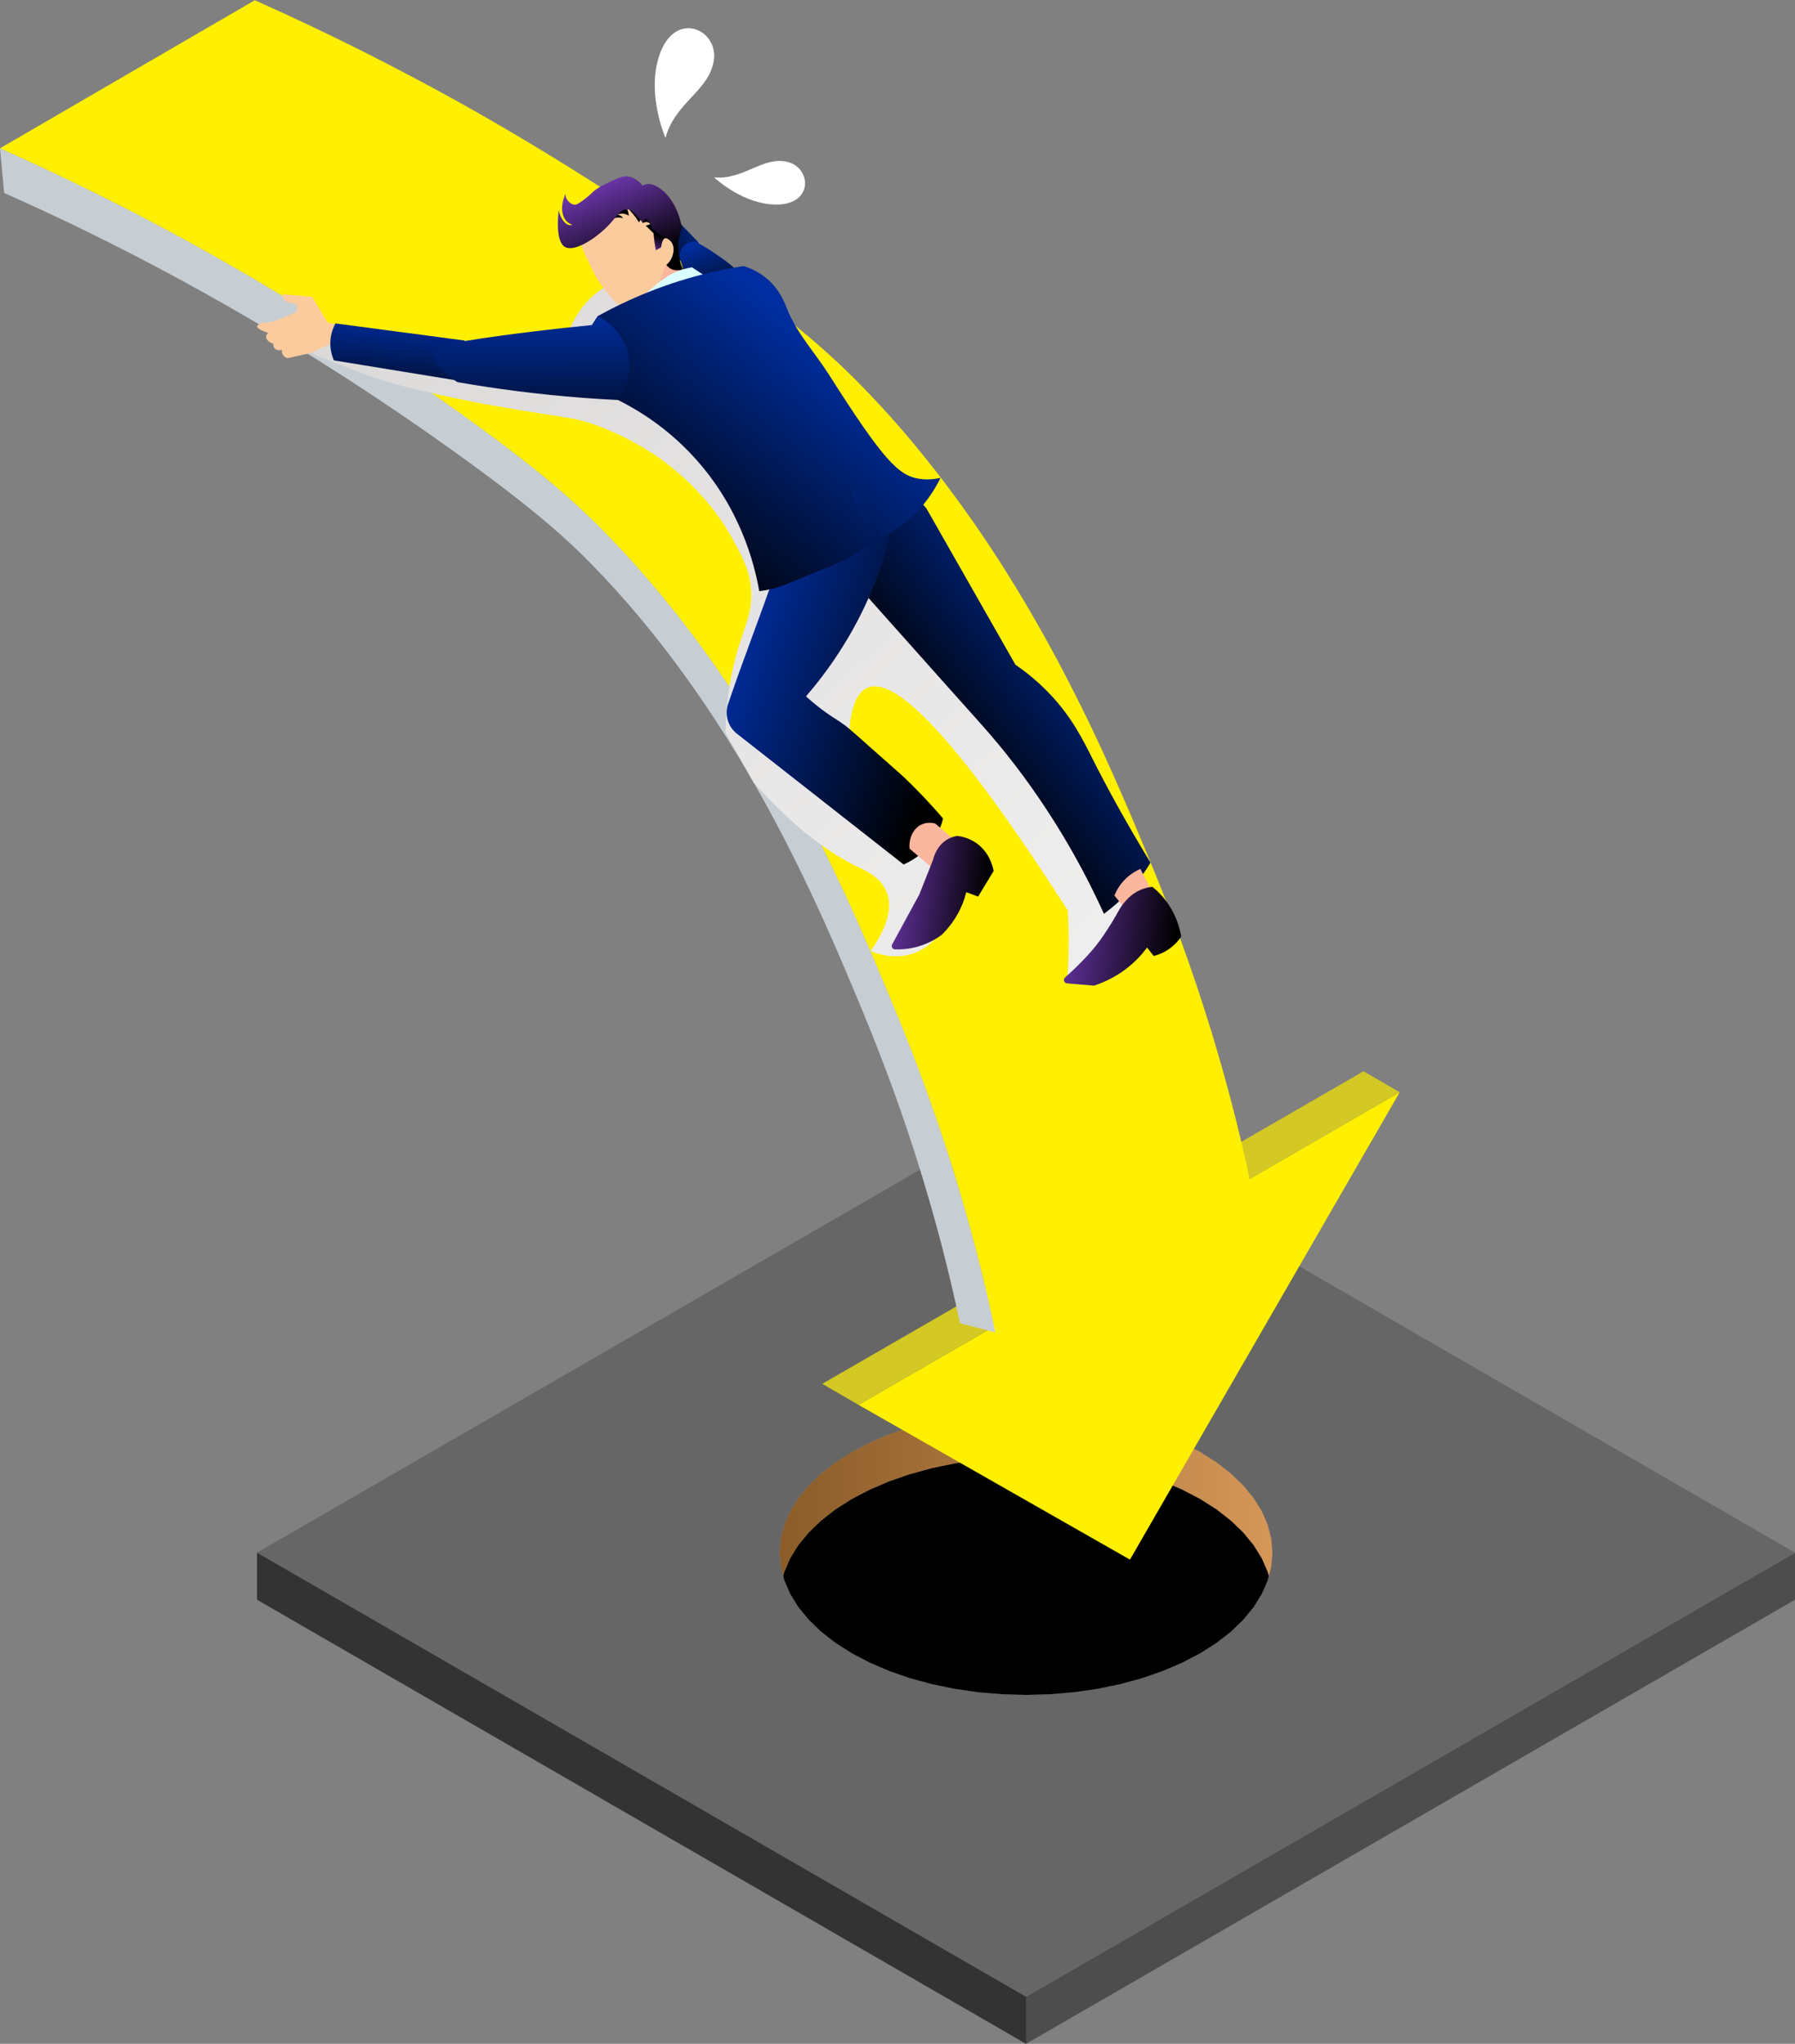 <?xml version="1.0" encoding="UTF-8"?><svg xmlns="http://www.w3.org/2000/svg" xmlns:xlink="http://www.w3.org/1999/xlink" viewBox="0 0 401 456.46"><rect x="0" y="0" width="401" height="456.46" fill="#808080" stroke="none"/><defs><style>.cls-1{fill:url(#linear-gradient);}.cls-2{fill:#fff;}.cls-3{fill:#ffef00;}.cls-4{fill:#fbb69e;}.cls-5{fill:#fbcb9e;}.cls-6{fill:#333;}.cls-7{fill:#d9ffff;}.cls-8{fill:#c7ced3;}.cls-9{fill:#d3c824;}.cls-10{fill:#4d4d4d;}.cls-11{fill:url(#_称未設定グラデーション_14-3);}.cls-12{fill:url(#_称未設定グラデーション_14-4);}.cls-13{fill:url(#_称未設定グラデーション_14-2);}.cls-14{fill:url(#_称未設定グラデーション_14-6);}.cls-15{fill:url(#_称未設定グラデーション_14-5);}.cls-16{fill:url(#_称未設定グラデーション_14-7);}.cls-17{fill:url(#_称未設定グラデーション_15-3);}.cls-18{fill:url(#_称未設定グラデーション_15-4);}.cls-19{fill:url(#_称未設定グラデーション_15-2);}.cls-20{fill:url(#_称未設定グラデーション_37);mix-blend-mode:multiply;}.cls-21{fill:#666;mix-blend-mode:screen;}.cls-22{isolation:isolate;}.cls-23{fill:url(#_称未設定グラデーション_15);}.cls-24{fill:url(#_称未設定グラデーション_14);}</style><linearGradient id="linear-gradient" x1="174.17" y1="333.5" x2="284.25" y2="333.5" gradientTransform="matrix(1, 0, 0, 1, 0, 0)" gradientUnits="userSpaceOnUse"><stop offset="0" stop-color="#8b5c29"/><stop offset="1" stop-color="#d59758"/></linearGradient><linearGradient id="_称未設定グラデーション_37" x1="362.82" y1="346.77" x2="-201.79" y2="-271.82" gradientTransform="matrix(1, 0, 0, 1, 0, 0)" gradientUnits="userSpaceOnUse"><stop offset="0" stop-color="#fff"/><stop offset=".85" stop-color="#bfbcbb"/></linearGradient><linearGradient id="_称未設定グラデーション_14" x1="243.51" y1="133.24" x2="205.48" y2="162.4" gradientTransform="matrix(1, 0, 0, 1, 0, 0)" gradientUnits="userSpaceOnUse"><stop offset="0" stop-color="#002ea1"/><stop offset="1" stop-color="#000"/></linearGradient><linearGradient id="_称未設定グラデーション_15" x1="230.14" y1="206.76" x2="262.44" y2="210.56" gradientTransform="matrix(1, 0, 0, 1, 0, 0)" gradientUnits="userSpaceOnUse"><stop offset="0" stop-color="#8040cc"/><stop offset="1" stop-color="#000"/></linearGradient><linearGradient id="_称未設定グラデーション_14-2" x1="163.79" y1="140.04" x2="213.62" y2="157.16" xlink:href="#_称未設定グラデーション_14"/><linearGradient id="_称未設定グラデーション_15-2" x1="193.35" y1="197.76" x2="220.17" y2="200.91" xlink:href="#_称未設定グラデーション_15"/><linearGradient id="_称未設定グラデーション_14-3" x1="-659.44" y1="194.26" x2="-672.35" y2="206.53" gradientTransform="translate(846.02 32) rotate(14.95)" xlink:href="#_称未設定グラデーション_14"/><linearGradient id="_称未設定グラデーション_14-4" x1="156.65" y1="53.46" x2="163.2" y2="69.54" xlink:href="#_称未設定グラデーション_14"/><linearGradient id="_称未設定グラデーション_15-3" x1="1308.59" y1="188.9" x2="1311.45" y2="184.93" gradientTransform="translate(-1147.79 348.13) rotate(-20.96)" xlink:href="#_称未設定グラデーション_15"/><linearGradient id="_称未設定グラデーション_15-4" x1="1307.01" y1="167.9" x2="1307.73" y2="191.41" gradientTransform="translate(-1147.79 348.13) rotate(-20.96)" xlink:href="#_称未設定グラデーション_15"/><linearGradient id="_称未設定グラデーション_14-5" x1="182.59" y1="75.49" x2="143.9" y2="124.84" xlink:href="#_称未設定グラデーション_14"/><linearGradient id="_称未設定グラデーション_14-6" x1="89.25" y1="70.4" x2="87.53" y2="93.7" xlink:href="#_称未設定グラデーション_14"/><linearGradient id="_称未設定グラデーション_14-7" x1="118.74" y1="69.16" x2="119" y2="104.11" xlink:href="#_称未設定グラデーション_14"/></defs><g class="cls-22"><g id="_イヤー_2"><g id="lay"><g><g id="View_Layer_LineSet"><g id="strokes"><g><polygon class="cls-10" points="401 346.76 401 357.28 229.21 456.46 229.21 445.94 401 346.76"/><path class="cls-21" d="M401,346.76l-171.79,99.18L57.42,346.76l171.79-99.19,171.79,99.19Zm-116.75,0l-.27-3.12-.79-3.08-1.32-3.03-1.82-2.94-2.31-2.82-2.78-2.67-3.22-2.51-3.63-2.31-4-2.1-4.34-1.86-4.64-1.6-4.88-1.34-5.09-1.05-5.24-.76-5.34-.46-5.39-.15-5.39,.15-5.35,.46-5.24,.76-5.08,1.05-4.89,1.34-4.63,1.6-4.34,1.86-4,2.1-3.63,2.31-3.22,2.51-2.78,2.67-2.31,2.82-1.82,2.94-1.31,3.03-.79,3.08-.26,3.12,.26,3.11,.55,2.14,.24,.94,1.31,3.02,1.82,2.94,2.31,2.82,2.78,2.68,3.22,2.5,3.63,2.31,4,2.09,4.34,1.86,4.63,1.61,4.89,1.33,5.08,1.05,5.24,.76,5.35,.46,5.39,.16,5.39-.16,5.34-.46,5.24-.76,5.09-1.05,4.88-1.33,4.64-1.61,4.34-1.86,4-2.09,3.63-2.31,3.22-2.5,2.78-2.68,2.31-2.82,1.82-2.94,1.32-3.02,.24-.94,.55-2.14,.27-3.11Z"/><polygon class="cls-1" points="283.99 343.64 284.25 346.76 283.99 349.87 283.44 352.02 283.2 351.08 281.88 348.05 280.06 345.11 277.75 342.29 274.97 339.62 271.76 337.11 268.13 334.8 264.13 332.71 259.79 330.85 255.16 329.25 250.28 327.91 245.19 326.86 239.95 326.1 234.61 325.65 229.21 325.5 223.82 325.65 218.47 326.1 213.23 326.86 208.15 327.91 203.26 329.25 198.63 330.85 194.29 332.71 190.29 334.8 186.66 337.11 183.44 339.62 180.67 342.29 178.35 345.11 176.53 348.05 175.23 351.08 174.98 352.02 174.43 349.87 174.17 346.76 174.43 343.64 175.23 340.56 176.53 337.53 178.35 334.6 180.67 331.78 183.44 329.1 186.66 326.6 190.29 324.29 194.29 322.19 198.63 320.33 203.26 318.73 208.15 317.4 213.23 316.35 218.47 315.59 223.82 315.13 229.21 314.98 234.61 315.13 239.95 315.59 245.19 316.35 250.28 317.4 255.16 318.73 259.79 320.33 264.13 322.19 268.13 324.29 271.76 326.6 274.97 329.1 277.75 331.78 280.06 334.6 281.88 337.53 283.2 340.56 283.99 343.64"/><polygon points="283.2 351.08 283.44 352.02 283.2 352.96 281.88 355.98 280.06 358.92 277.75 361.74 274.97 364.42 271.76 366.92 268.13 369.23 264.13 371.32 259.79 373.18 255.16 374.79 250.28 376.12 245.19 377.17 239.95 377.93 234.61 378.38 229.21 378.54 223.82 378.38 218.47 377.93 213.23 377.17 208.15 376.12 203.26 374.79 198.63 373.18 194.29 371.32 190.29 369.23 186.66 366.92 183.44 364.42 180.67 361.74 178.35 358.92 176.53 355.98 175.23 352.96 174.98 352.02 175.23 351.08 176.53 348.05 178.35 345.11 180.67 342.29 183.44 339.62 186.66 337.11 190.29 334.8 194.29 332.71 198.63 330.85 203.26 329.25 208.15 327.91 213.23 326.86 218.47 326.1 223.82 325.65 229.21 325.5 234.61 325.65 239.95 326.1 245.19 326.86 250.28 327.91 255.16 329.25 259.79 330.85 264.13 332.71 268.13 334.8 271.76 337.11 274.97 339.62 277.75 342.29 280.06 345.11 281.88 348.05 283.2 351.08"/><polygon class="cls-6" points="229.21 445.94 229.21 456.46 57.42 357.28 57.42 346.76 229.21 445.94"/></g></g></g><g><g><g id="arrow"><g class="cls-22"><polygon class="cls-3" points="191.78 313.75 252.43 348.32 312.69 243.94 191.78 313.75"/><polygon class="cls-9" points="304.61 239.25 183.69 309.06 191.78 313.75 312.69 243.94 304.61 239.25"/></g><g class="cls-22"><path class="cls-8" d="M199.93,225.35c-10.09-24.33-28.86-69.62-64.43-106.11-7.06-7.24-14.98-14.27-32.63-26.95-16.15-11.6-32.73-22.31-49.64-32.07C35.79,50.15,18,41.09,0,33.12l.93,9.98c17.68,7.83,35.15,16.72,52.27,26.61,16.57,9.56,32.82,20.06,48.64,31.42,18.61,13.36,25.57,20.02,30.64,25.22,14.25,14.62,27.31,32.67,38.83,53.66,9.82,17.9,16.64,34.35,21.62,46.36,9.45,22.79,16.69,46.06,21.52,69.15l7.97,2.06c-5.05-24.11-12.61-48.41-22.49-72.24Z"/><path class="cls-3" d="M278.76,261.42c-.08-.35-.16-.71-.24-1.06-.06-.26-.11-.51-.17-.77-.29-1.31-.59-2.62-.9-3.93-.05-.22-.1-.44-.15-.65-.32-1.34-.64-2.68-.97-4.02l-.03-.11v-.04c-.34-1.35-.69-2.69-1.04-4.04-.06-.23-.12-.46-.18-.69-.34-1.31-.69-2.62-1.05-3.93-.07-.25-.14-.5-.21-.75-.1-.38-.21-.76-.31-1.14-.26-.95-.53-1.89-.8-2.84-.04-.15-.09-.3-.13-.45-.38-1.32-.76-2.64-1.16-3.96-.03-.12-.07-.23-.1-.35-.28-.92-.55-1.84-.84-2.76-.13-.43-.26-.85-.4-1.28-.07-.22-.13-.44-.2-.65-.41-1.31-.82-2.62-1.25-3.93-.07-.23-.15-.46-.23-.7-.38-1.17-.77-2.35-1.16-3.52-.05-.14-.1-.29-.15-.43-.06-.18-.12-.36-.18-.54-.46-1.36-.92-2.72-1.4-4.07-.04-.11-.08-.23-.12-.34-.5-1.42-1-2.83-1.51-4.24v-.03h-.02c-.06-.17-.12-.33-.17-.48-.5-1.37-1-2.73-1.51-4.1-.2-.53-.4-1.06-.61-1.58-.38-1-.76-1.99-1.14-2.99-.02-.05-.04-.11-.06-.16-.36-.93-.73-1.85-1.1-2.78-.19-.49-.38-.98-.58-1.46-.59-1.47-1.19-2.93-1.79-4.39-.14-.33-.28-.67-.42-1.01l-.14-.34-.21-.49-.11-.26-.16-.37c-.12-.3-.25-.6-.37-.9l-.08-.2c-.15-.36-.3-.72-.45-1.08l-.14-.32c-.12-.29-.24-.58-.37-.88l-.12-.29c-.16-.38-.32-.77-.49-1.16l-.09-.22c-.13-.32-.27-.64-.41-.97l-.15-.36c-.14-.34-.29-.68-.43-1.02l-.09-.2c-.17-.4-.34-.8-.52-1.21-.05-.12-.1-.23-.15-.35-.13-.31-.27-.63-.41-.95-.05-.12-.1-.24-.15-.36-.18-.42-.36-.84-.55-1.26l-.08-.19c-.16-.37-.32-.74-.49-1.12-.05-.12-.11-.25-.16-.37-.16-.36-.32-.72-.48-1.09l-.11-.25-.04-.09c-.03-.06-.05-.12-.08-.17-.27-.61-.55-1.23-.82-1.85-.07-.16-.14-.32-.21-.47-.31-.68-.62-1.37-.93-2.07-.05-.12-.11-.23-.16-.35-.28-.62-.57-1.24-.85-1.87-.07-.15-.14-.3-.21-.45-.33-.71-.66-1.42-.99-2.14-.02-.05-.05-.1-.07-.16-.06-.12-.12-.25-.18-.37-.22-.46-.43-.92-.65-1.39-.1-.21-.2-.42-.3-.63-.24-.5-.48-1.01-.73-1.52-.07-.15-.14-.29-.21-.44-.31-.65-.63-1.3-.95-1.95-.08-.16-.16-.32-.24-.48-.25-.5-.5-1.01-.75-1.51-.05-.11-.1-.21-.16-.31-.06-.11-.11-.23-.17-.34-.23-.47-.47-.94-.71-1.41-.1-.2-.2-.4-.3-.6-.33-.66-.67-1.32-1.01-1.99-.03-.06-.06-.11-.09-.17-.31-.61-.63-1.23-.95-1.84-.11-.21-.22-.42-.33-.63-.25-.48-.5-.96-.76-1.44-.07-.13-.13-.26-.2-.38-.04-.08-.08-.15-.12-.23-.44-.83-.89-1.67-1.35-2.51-.08-.14-.15-.28-.23-.42-.43-.8-.87-1.6-1.32-2.4-.06-.11-.12-.21-.18-.32-.47-.85-.96-1.71-1.45-2.57-.1-.18-.21-.36-.31-.55-.49-.86-.99-1.72-1.49-2.59-.02-.03-.04-.06-.06-.1-.1-.16-.19-.33-.29-.49-.26-.45-.53-.9-.8-1.36-.15-.25-.29-.5-.44-.74-.25-.41-.49-.83-.74-1.24-.16-.26-.32-.52-.47-.78-.25-.41-.5-.81-.75-1.22-.16-.26-.32-.52-.48-.78-.26-.43-.53-.85-.8-1.28-.15-.24-.3-.47-.44-.71-.33-.52-.66-1.04-.99-1.56-.09-.14-.18-.29-.27-.43-.42-.66-.85-1.32-1.28-1.98-.12-.18-.24-.36-.36-.54-.32-.48-.63-.97-.95-1.45-.16-.24-.32-.49-.49-.73-.28-.42-.57-.85-.85-1.27-.08-.11-.15-.23-.23-.34-.09-.14-.19-.28-.29-.42-.31-.46-.63-.92-.95-1.38-.17-.24-.33-.48-.5-.73-.36-.51-.72-1.03-1.08-1.54-.13-.18-.25-.36-.38-.53-.49-.69-.98-1.37-1.47-2.06-.11-.15-.22-.31-.34-.46-.39-.53-.78-1.07-1.17-1.6-.06-.09-.13-.17-.19-.26-.21-.28-.41-.55-.62-.83-.13-.17-.26-.34-.38-.52-.42-.56-.84-1.12-1.27-1.68-.04-.05-.07-.09-.11-.14-.39-.51-.79-1.02-1.18-1.54-.14-.18-.28-.36-.42-.54-.2-.25-.39-.51-.59-.76-.06-.08-.13-.16-.2-.25-.6-.76-1.2-1.51-1.81-2.27-.06-.07-.11-.14-.17-.21-.56-.69-1.12-1.38-1.69-2.06-.08-.1-.17-.2-.25-.31-.1-.12-.2-.23-.29-.35-.45-.54-.91-1.08-1.37-1.62-.16-.18-.31-.37-.46-.55-.6-.71-1.21-1.41-1.83-2.11-.03-.03-.05-.06-.08-.09-.1-.12-.21-.23-.31-.35-.48-.55-.96-1.09-1.45-1.63-.2-.22-.4-.45-.61-.67-.45-.49-.9-.98-1.35-1.48-.13-.14-.25-.28-.38-.41-.07-.07-.14-.15-.21-.22-.39-.42-.78-.84-1.18-1.25-.19-.2-.38-.41-.58-.61-.59-.62-1.18-1.24-1.78-1.85-.15-.15-.3-.31-.45-.46l-.09-.09c-.24-.25-.48-.49-.73-.74l-.06-.06c-.26-.26-.53-.53-.8-.79-.08-.08-.16-.16-.24-.23-.19-.19-.39-.39-.59-.58-.09-.09-.18-.18-.27-.27-.21-.2-.42-.41-.63-.61-.05-.05-.11-.1-.16-.15l-.05-.05c-.26-.25-.53-.5-.8-.76-.04-.03-.07-.07-.11-.1-.23-.22-.47-.44-.71-.67-.09-.09-.19-.18-.29-.26-.18-.17-.37-.34-.56-.51-.11-.1-.22-.2-.33-.3-.18-.16-.36-.33-.55-.5-.06-.06-.12-.11-.18-.17-.05-.04-.1-.09-.15-.13-.21-.19-.43-.38-.64-.57-.1-.09-.2-.17-.29-.26-.31-.28-.63-.56-.96-.84l-.03-.03c-.32-.27-.64-.55-.96-.83-.11-.09-.22-.19-.33-.28-.24-.2-.47-.4-.71-.61-.06-.05-.12-.1-.18-.15-.12-.1-.25-.21-.37-.31-.07-.06-.13-.11-.2-.17-.28-.24-.57-.47-.86-.71-.06-.05-.12-.1-.17-.14-.24-.2-.48-.4-.73-.6-.08-.07-.17-.14-.25-.21-.29-.24-.59-.48-.89-.72l-.04-.03c-.31-.25-.63-.51-.95-.77-.09-.07-.18-.14-.27-.21-.26-.21-.52-.42-.79-.63-.08-.06-.15-.12-.23-.18l-.1-.08c-.21-.16-.42-.33-.64-.5-.13-.1-.25-.2-.38-.3-.31-.24-.63-.49-.94-.73-.07-.05-.14-.11-.21-.16-.39-.3-.78-.61-1.19-.91-.12-.09-.24-.19-.37-.28-.29-.22-.57-.44-.87-.66-.16-.12-.32-.24-.48-.36-.26-.2-.52-.4-.79-.6-.18-.14-.36-.27-.55-.41-.25-.19-.51-.38-.77-.58-.19-.15-.39-.29-.59-.44-.26-.19-.51-.38-.77-.57-.2-.15-.41-.3-.62-.46-.16-.12-.32-.24-.48-.36-.11-.08-.22-.16-.34-.25-.18-.13-.36-.26-.54-.39-.29-.22-.59-.43-.89-.65-.18-.13-.36-.26-.54-.4-.33-.24-.66-.48-1-.72-.16-.11-.31-.23-.47-.34-.5-.36-1-.72-1.52-1.09-.96-.69-1.93-1.38-2.89-2.06-.32-.23-.64-.45-.96-.68-.65-.46-1.3-.92-1.95-1.37-.38-.27-.76-.53-1.14-.79-.59-.41-1.18-.83-1.78-1.24-.4-.28-.81-.56-1.21-.84-.35-.24-.71-.49-1.06-.73-.15-.1-.31-.21-.46-.31-1.23-.84-2.46-1.68-3.69-2.51-.03-.02-.07-.05-.1-.07-1.27-.85-2.54-1.7-3.81-2.54-.36-.24-.72-.47-1.08-.71-.99-.65-1.98-1.3-2.98-1.95-.32-.21-.64-.42-.96-.63-1.27-.82-2.54-1.64-3.82-2.45-.06-.04-.11-.07-.17-.11-.18-.12-.36-.23-.55-.34-1.07-.68-2.15-1.36-3.22-2.03-.37-.23-.75-.47-1.12-.7-1.13-.7-2.26-1.4-3.4-2.1-.18-.11-.35-.22-.53-.32-1.29-.79-2.59-1.58-3.89-2.36-.35-.21-.7-.42-1.05-.63-1.02-.61-2.04-1.21-3.06-1.82-.22-.13-.45-.27-.67-.4-.13-.08-.26-.15-.39-.23-1.24-.73-2.47-1.45-3.71-2.16-1.12-.65-2.24-1.29-3.36-1.93-.37-.21-.75-.42-1.12-.63-.75-.42-1.5-.85-2.25-1.27-.45-.25-.9-.5-1.35-.75-.68-.38-1.35-.75-2.03-1.12-.48-.27-.96-.53-1.45-.79-.65-.35-1.3-.71-1.94-1.06-.11-.06-.22-.12-.33-.18-.23-.12-.45-.24-.68-.36-1.08-.58-2.16-1.16-3.24-1.73-.39-.21-.78-.42-1.18-.62-1.3-.69-2.6-1.37-3.9-2.04-.07-.04-.14-.08-.22-.11-1.37-.71-2.74-1.41-4.11-2.11-.38-.2-.77-.39-1.15-.58-1.07-.54-2.14-1.08-3.22-1.61-.24-.12-.47-.24-.71-.35-.11-.05-.22-.11-.33-.16-1.39-.69-2.78-1.37-4.18-2.04-.27-.13-.55-.26-.83-.4-1.16-.56-2.31-1.11-3.47-1.66-.39-.19-.79-.37-1.18-.56-1.36-.64-2.72-1.27-4.08-1.9-.05-.02-.11-.05-.16-.08-1.41-.65-2.82-1.29-4.23-1.92-.17-.07-.33-.15-.49-.22-.68-.31-1.36-.61-2.04-.91L0,33.12c.85,.38,1.69,.76,2.54,1.14,1.41,.63,2.82,1.27,4.23,1.92,.05,.02,.11,.05,.16,.08,1.36,.63,2.72,1.26,4.08,1.9,.39,.18,.79,.37,1.18,.56,1.16,.55,2.32,1.1,3.47,1.66,.28,.13,.55,.26,.83,.4,1.39,.67,2.79,1.35,4.18,2.04,.35,.17,.69,.34,1.04,.52,1.07,.53,2.15,1.07,3.22,1.61,.39,.19,.77,.39,1.16,.58,1.37,.7,2.74,1.4,4.11,2.11,.07,.04,.14,.07,.21,.11,1.3,.68,2.61,1.36,3.91,2.05,.39,.21,.78,.42,1.18,.62,1.08,.57,2.16,1.15,3.24,1.73,.34,.18,.67,.36,1.01,.55,.65,.35,1.3,.71,1.94,1.06,.48,.26,.96,.52,1.44,.79,.68,.37,1.36,.75,2.03,1.13,.45,.25,.9,.5,1.35,.75,.75,.42,1.5,.84,2.25,1.27,.37,.21,.75,.42,1.12,.63,1.12,.64,2.24,1.28,3.36,1.93,1.24,.72,2.48,1.44,3.71,2.16,.35,.21,.7,.41,1.05,.62,1.02,.6,2.04,1.21,3.06,1.82,.35,.21,.7,.42,1.05,.63,1.3,.78,2.6,1.57,3.89,2.36,.18,.11,.36,.22,.53,.33,1.13,.69,2.26,1.39,3.39,2.1,.37,.23,.75,.47,1.12,.7,1.08,.67,2.15,1.35,3.22,2.03,.24,.15,.47,.3,.71,.45,1.28,.81,2.55,1.63,3.82,2.45,.32,.21,.64,.42,.96,.63,.99,.65,1.99,1.3,2.98,1.95,.36,.24,.72,.47,1.08,.71,1.27,.84,2.54,1.69,3.81,2.54l.11,.07c1.23,.83,2.46,1.67,3.69,2.51,.51,.35,1.02,.7,1.52,1.04,.4,.28,.81,.56,1.21,.83,.59,.41,1.18,.82,1.77,1.23,.38,.27,.76,.53,1.14,.8,.65,.46,1.3,.91,1.95,1.37,.32,.22,.64,.45,.95,.67,.97,.69,1.93,1.37,2.89,2.06,.52,.37,1.02,.73,1.52,1.09,.16,.11,.31,.22,.46,.34,.34,.25,.68,.49,1.01,.73,.18,.13,.36,.26,.54,.39,.3,.22,.6,.44,.9,.66,.18,.13,.36,.26,.54,.39,.27,.2,.54,.4,.81,.6,.21,.16,.42,.31,.63,.46,.26,.19,.51,.38,.77,.57,.2,.15,.4,.3,.6,.44,.26,.19,.51,.38,.77,.58,.18,.14,.37,.27,.55,.41,.26,.2,.52,.4,.78,.59,.16,.12,.33,.25,.49,.37,.29,.22,.58,.44,.86,.66,.12,.09,.25,.19,.37,.28,.4,.31,.8,.61,1.19,.91,.06,.05,.12,.1,.18,.14,.32,.25,.65,.5,.96,.75,.14,.11,.27,.21,.4,.32,.24,.19,.49,.38,.72,.57,.08,.06,.15,.12,.23,.18,.27,.21,.53,.42,.79,.63,.09,.07,.18,.14,.27,.21,.32,.26,.64,.51,.95,.76l.05,.04c.3,.24,.59,.48,.87,.71,.09,.07,.17,.14,.26,.21,.25,.2,.49,.4,.73,.6,.06,.05,.12,.1,.18,.15,.29,.24,.57,.48,.85,.71,.07,.06,.14,.12,.21,.17,.18,.15,.36,.31,.54,.46,.24,.2,.48,.41,.72,.61,.11,.09,.22,.19,.32,.28,.33,.28,.65,.56,.97,.84l.02,.02c.33,.28,.64,.56,.96,.84,.1,.09,.2,.17,.29,.26,.22,.19,.43,.38,.64,.57,.11,.1,.22,.2,.33,.3,.18,.17,.37,.33,.55,.5,.11,.1,.22,.2,.33,.3,.19,.17,.37,.34,.56,.52,.09,.09,.19,.18,.28,.26,.24,.23,.48,.45,.72,.68l.1,.09c.27,.25,.53,.51,.8,.76,.07,.07,.14,.13,.2,.2,.22,.21,.43,.41,.64,.62,.09,.09,.18,.18,.27,.26,.2,.19,.39,.39,.59,.58,.08,.08,.16,.16,.24,.24,.27,.26,.53,.53,.79,.79l.07,.07c.24,.24,.48,.48,.72,.73,.18,.18,.36,.37,.54,.55,.6,.61,1.19,1.23,1.78,1.85,.19,.2,.38,.41,.58,.61,.4,.42,.79,.84,1.18,1.26,.2,.21,.39,.42,.59,.63,.45,.49,.9,.98,1.35,1.48,.2,.22,.4,.45,.6,.67,.49,.54,.97,1.09,1.45,1.63,.13,.15,.26,.3,.39,.44,.61,.7,1.22,1.4,1.83,2.11,.16,.18,.31,.36,.46,.55,.46,.54,.92,1.08,1.37,1.62,.18,.22,.36,.43,.54,.65,.57,.69,1.13,1.38,1.69,2.07,.06,.07,.11,.14,.17,.21,.61,.75,1.21,1.51,1.81,2.27,.26,.33,.52,.67,.78,1,.14,.18,.29,.37,.43,.55,.4,.51,.79,1.02,1.18,1.53,.04,.05,.07,.09,.11,.14,.43,.56,.85,1.12,1.27,1.68,.13,.17,.26,.34,.39,.52,.27,.36,.54,.73,.81,1.09,.39,.53,.78,1.07,1.17,1.6,.11,.15,.23,.31,.34,.46,.5,.69,.99,1.37,1.47,2.06,.13,.18,.25,.35,.37,.53,.36,.51,.72,1.03,1.08,1.55,.17,.24,.33,.48,.5,.73,.32,.46,.63,.92,.95,1.38,.17,.25,.34,.5,.51,.75,.29,.42,.57,.85,.85,1.27,.16,.24,.32,.49,.49,.73,.32,.48,.64,.97,.96,1.45,.12,.18,.24,.36,.35,.54,.43,.66,.86,1.32,1.28,1.98,.09,.15,.19,.29,.28,.44,.33,.52,.66,1.03,.98,1.55,.15,.23,.29,.47,.44,.7,.27,.43,.54,.86,.8,1.29,.16,.26,.32,.52,.48,.77,.25,.41,.5,.82,.75,1.22,.16,.26,.32,.52,.48,.79,.25,.41,.49,.82,.74,1.23,.15,.25,.3,.5,.44,.75,.27,.45,.53,.9,.8,1.35,.12,.2,.23,.4,.35,.59,.5,.86,1,1.73,1.49,2.59,.1,.18,.21,.37,.31,.55,.49,.86,.97,1.71,1.44,2.56,.06,.11,.12,.22,.18,.32,.45,.8,.88,1.6,1.32,2.4,.08,.14,.15,.28,.23,.42,.46,.84,.91,1.68,1.35,2.51,.11,.21,.22,.42,.33,.62,.25,.48,.5,.95,.75,1.42,.11,.21,.22,.43,.34,.64,.32,.61,.64,1.23,.95,1.84,.03,.06,.06,.11,.09,.17,.34,.67,.68,1.33,1.01,1.99,.1,.2,.2,.4,.3,.59,.24,.47,.47,.94,.71,1.41,.11,.22,.22,.44,.33,.66,.25,.5,.5,1.01,.74,1.51,.08,.16,.16,.33,.24,.49,.32,.65,.63,1.3,.95,1.95,.07,.15,.14,.29,.21,.44,.24,.51,.49,1.01,.72,1.51,.1,.21,.2,.42,.3,.63,.22,.47,.44,.93,.66,1.39,.08,.18,.17,.35,.25,.53,.34,.72,.67,1.43,.99,2.14,.07,.15,.14,.3,.21,.45,.29,.63,.57,1.25,.85,1.87,.05,.12,.11,.24,.16,.36,.32,.7,.63,1.38,.93,2.07,.07,.16,.14,.31,.21,.47,.28,.62,.55,1.24,.82,1.86,.04,.09,.08,.17,.11,.26,.04,.08,.07,.17,.11,.25,.16,.36,.32,.73,.48,1.09,.06,.13,.11,.25,.17,.38,.17,.38,.33,.76,.49,1.13l.07,.16c.19,.43,.37,.85,.55,1.27l.14,.33c.14,.33,.28,.66,.42,.98,.05,.11,.09,.22,.14,.32,.18,.41,.35,.82,.53,1.23l.06,.15c.15,.36,.3,.71,.45,1.06l.15,.36c.14,.33,.28,.65,.41,.98l.09,.2c.16,.39,.33,.78,.49,1.16l.12,.29c.12,.3,.25,.59,.37,.88l.14,.32c.15,.36,.3,.72,.45,1.08l.08,.2c.13,.3,.25,.6,.37,.9l.16,.37c.11,.25,.21,.51,.31,.76l.14,.34,.42,1.01c.61,1.46,1.2,2.93,1.79,4.39,.2,.49,.39,.98,.58,1.46,.39,.98,.78,1.95,1.16,2.93,.39,.99,.76,1.99,1.14,2.99,.2,.53,.41,1.06,.61,1.58,.5,1.34,1,2.68,1.49,4.03,.07,.18,.14,.37,.2,.55v.02c.52,1.42,1.03,2.83,1.52,4.25,.04,.11,.08,.23,.12,.34,.47,1.36,.94,2.71,1.4,4.07,.06,.18,.12,.36,.18,.54,.44,1.32,.88,2.63,1.31,3.95,.08,.23,.15,.47,.23,.7,.42,1.31,.84,2.61,1.25,3.92,.07,.22,.13,.44,.2,.65,.42,1.35,.83,2.7,1.23,4.05,.03,.12,.07,.23,.1,.35,.39,1.32,.78,2.64,1.16,3.96,.04,.15,.09,.3,.13,.45,.38,1.33,.75,2.66,1.11,3.98,.07,.25,.14,.5,.2,.75,.36,1.31,.71,2.62,1.05,3.93,.06,.23,.12,.46,.18,.69,.35,1.36,.7,2.72,1.04,4.09l.03,.11c.33,1.34,.65,2.68,.97,4.03,.05,.22,.1,.43,.15,.65,.31,1.31,.61,2.62,.9,3.93,.06,.26,.11,.51,.17,.77,.3,1.37,.6,2.74,.89,4.11l57-33.12c-.21-1.02-.43-2.03-.65-3.05Z"/></g></g><g id="man"><path class="cls-20" d="M70.95,75.87c-.52,.98-1.04,1.97-1.56,2.95,2.18,.9,4.4,1.79,6.66,2.67,2.11,.82,4.2,1.62,6.27,2.39,8.91,3.32,27.08,6.56,28.02,6.73,16.5,2.93,17.7,2.36,23.66,4.66,7.51,2.9,12.52,6.45,14.12,7.63,9.61,7.07,14.21,15.08,15.26,16.98,2.41,4.36,4.04,7.3,4.39,11.64,.47,5.89-1.86,8.72-3.82,16.79-.87,3.58-1.8,8.76-1.86,15.31,2.11,3.74,4.21,7.48,6.32,11.22,9.96,11.09,17.84,16.24,23.43,18.88,1.55,.73,4.95,2.22,6.26,5.55,1.75,4.46-1.2,9.74-3.61,13.13,1.43,.6,5.31,1.99,9.54,.53,6.78-2.34,8.62-9.98,8.93-11.29,.65-2.68,.51-5.01,.3-6.53l-23.61-30.69c.3-6.19,1.68-9.8,4.14-10.83,6.76-2.84,21.69,13.75,44.77,49.77,.15,2.66,.23,5.52,.18,8.54-.04,2.72-.18,5.3-.38,7.73,1.24-.15,2.34-.42,3.31-.75,7.53-2.57,10.95-10.09,11.97-12.62-30.9-44.74-61.81-89.49-92.71-134.23-7.49-3.23-14.97-6.45-22.46-9.68-4.74,2.01-7.27,4.78-8.54,6.49-1.84,2.48-3.88,6.57-2.96,7.37,.27,.24,.75,.14,1.14,0-19.05-.12-38.11-.24-57.16-.36Z"/><g><g><g><path class="cls-24" d="M194.14,97.84c4.28,5.26,8.57,10.51,12.85,15.77,6.62,11.62,13.24,23.23,19.86,34.85,1.86,1.27,4.47,3.24,7.2,6.04,5.37,5.48,7.87,10.73,10.14,15.21,2.78,5.5,6.93,13.26,12.83,22.95-.87,1.46-1.95,3.04-3.28,4.67-2.44,2.98-4.97,5.18-7.12,6.76-3.43-7.57-9.08-18.6-17.95-30.67-5.29-7.2-9.75-11.97-13.94-16.66-12.27-13.75-24.54-27.51-36.81-41.26,5.4-5.88,10.81-11.77,16.21-17.65Z"/><g><path class="cls-4" d="M248.96,200c1.18,1.46,2.36,2.93,3.54,4.39l5.37-4.22c-1.04-2.04-2.07-4.07-3.11-6.11-.81,.35-1.95,.96-3.09,2.01-1.56,1.44-2.34,3.01-2.72,3.94Z"/><path class="cls-23" d="M257.46,198.07c1.03,.84,2.28,2.05,3.43,3.7,1.99,2.88,2.71,5.71,2.99,7.42-.47,.7-1.26,1.68-2.47,2.58-1.42,1.05-2.81,1.52-3.68,1.74-.49-.63-.98-1.27-1.47-1.9-1.02,1.38-2.57,3.18-4.81,4.86-2.68,2.02-5.28,3.08-7.07,3.66-2-.17-4.01-.34-6.01-.51-.65-.06-.93-.86-.44-1.3,1.93-1.73,5.45-5.06,7.68-8.12,1.34-1.84,2.7-4.05,2.7-4.05,.69-1.13,1.24-2.11,1.64-2.84,.26-.45,.63-1.04,1.16-1.68,.45-.55,1.23-1.47,2.45-2.24,1.45-.92,2.9-1.23,3.89-1.33Z"/></g></g><g><path class="cls-13" d="M191.41,109.57c1.16,.86,2.62,2.14,3.99,3.96,1.93,2.55,2.85,5.05,3.32,6.7-.95,3.59-2.22,7.5-3.94,11.61-4.31,10.28-9.92,18.12-14.72,23.69,.72,.65,1.82,1.61,3.23,2.69,1.89,1.45,3.22,2.24,4.24,2.91,1.66,1.09,2.43,1.8,6.74,5.64,7.55,6.71,6.76,5.95,7.6,6.74,2.31,2.2,5.39,5.3,8.82,9.31-.32,1.25-.92,2.94-2.1,4.69-2.25,3.35-5.27,4.93-6.73,5.56l-37.39-29.33c-1.88-1.58-2.61-4.16-1.82-6.49,3.22-9.6,7.5-20.39,10.72-29.99-.55-4.85-1.11-9.71-1.66-14.56,6.57-1.04,13.15-2.08,19.72-3.12Z"/><g><path class="cls-4" d="M203.2,189.54c-.22-2.4,.87-4.56,2.67-5.4,1.25-.58,2.47-.37,3.02-.23,1.24,1.03,2.47,2.06,3.71,3.09l-4.56,6.65-4.83-4.1Z"/><path class="cls-19" d="M213.8,186.68c.94,.11,2.62,.43,4.29,1.6,3.07,2.14,3.75,5.48,3.88,6.25-1.15,1.9-2.31,3.8-3.46,5.71-.88-.33-1.77-.66-2.65-.98-.2,.81-.47,1.68-.83,2.59-1.27,3.17-3.15,5.45-4.65,6.93-1.07,.79-2.73,1.83-4.98,2.52-2.13,.66-4.04,.77-5.47,.73-.56-.02-.9-.62-.63-1.11l6.06-11.13c1.02-2.57,2.04-5.14,3.06-7.71,.15-.65,.86-3.3,3.32-4.67,.75-.42,1.47-.62,2.06-.71Z"/></g></g></g><g><g><path class="cls-11" d="M148.94,46.78c2.31,2.39,4.62,4.79,6.93,7.18,1.4,2.11,1.18,4.43,.2,5.17-1.07,.8-3.72,.22-5.26-2.31l-5.39-7.05c1.17-1,2.34-1.99,3.52-2.99Z"/><path class="cls-12" d="M170.02,68.08c-1.38-2.75-2.92-4.85-4.19-6.35-2.07-2.45-4.24-3.84-6.02-5.07-1.7-1.17-3.22-2.04-4.36-2.65-.12-.01-1.77-.18-2.86,1.12-.75,.9-.95,2.16-.51,3.27,.17,.47,.41,1.21,.62,2.14,.36,1.59,.27,2.12,.64,2.97,.47,1.07,1.27,1.65,1.99,2.22,1.8,1.42,3.7,1.77,4.6,1.87l10.08,.47Z"/></g><g><g><path class="cls-4" d="M144.5,64.52l3.45,7.83c.55,.02,3.57,.07,6-2.27,2.86-2.76,2.48-6.49,2.42-6.93-1.13-.6-2.68-1.58-4.18-3.17-1.08-1.14-1.83-2.26-2.34-3.18-1.78,2.57-3.56,5.14-5.35,7.71Z"/><g><path class="cls-5" d="M129.74,54.23c.55,1.93,1.28,3.35,1.28,3.35,.3,.58,.55,.99,.96,1.88,.16,.35,.27,.61,.3,.68,.26,.62,.71,1.46,1,1.95,.15,.25,.33,.55,1.37,2.02,.88,1.24,2.55,3.27,3.85,4.23,.59,.44,1.38,.96,2.36,1.44,.62-.12,1.24-.25,1.86-.37,1.38-1.37,3.12-3.43,4.48-6.28,.62-1.29,1.04-2.51,1.34-3.6,.95-.94,1.45-1.85,1.72-2.44,1.64-3.7-.22-7.57-.7-8.49-.02-.03-.18-.32-.36-.63-1.96-3.38-6.62-7.66-11.74-6.51-6.62,1.49-8.45,10.21-7.71,12.8Z"/><path class="cls-17" d="M136.11,48.58c-.04,.11-.08,.24-.02,.32,.15,.19,.74-.12,1.43-.25,.4-.07,.95-.1,1.65,.06-.07-.12-.24-.35-.53-.53-.3-.18-.58-.21-.72-.22,.19-.1,.68-.31,1.33-.25,.63,.07,1.06,.36,1.23,.49-.02-.27-.07-.61-.19-.99-.19-.59-.47-1.02-.69-1.3,.54,.48,1.14,1.07,1.74,1.79,.58,.69,1.04,1.36,1.4,1.96,.47-.8,.94-1.59,1.42-2.39l-.52,2.55c.06-.04,.52-.35,1.06-.19,.34,.1,.53,.33,.6,.43l-1.04,.34c.58,.57,1.16,1.14,1.74,1.7,.05,.65,.12,1.34,.23,2.06,.09,.6,.18,1.17,.29,1.72,.39-.21,.78-.42,1.17-.64,.11-.84,.34-1.89,.9-2.03,.67-.16,1.38,1.01,1.72,.84,.18-.1,.26-.6-.34-2.51-2.77-2.81-5.55-5.61-8.32-8.42l-5.01,2.26-.54,3.17Z"/><path class="cls-18" d="M149.08,53.21c.28,.17,.71,.49,1.02,1.04,.66,1.13,.29,2.35,.15,2.82-.33,1.11-1.03,1.8-1.39,2.11,.16,.21,.71,.86,1.7,1.11,.97,.24,1.75-.05,1.99-.16-.42-.93-1.04-2.62-1.04-4.81,0-1.9,.47-3.41,.83-4.31-.42-2.81-1.43-4.78-2.12-5.89-.64-1.03-1.55-2.22-2.95-3.15-1.43-.95-2.3-.92-2.72-.86-.44,.06-.79,.22-1.02,.35-.24-.33-.63-.8-1.23-1.22,0,0-.8-.57-1.71-.8-1.24-.31-2.54,.3-5.1,1.54-2.05,.99-2.89,1.67-3.56,2.39-.23,.25-2.24,1.94-3.16,2.29-.98,.36-2.63-1.06-2.41-2.41-1.11,2.38-1.06,4.8,.21,6.14,.26,.28,.67,.61,1.3,.84-.21,.06-.4,.07-.56,.05-1.1-.1-2.04-1.45-2.51-3.3-.21,1.95-.62,7.24,1.56,8.25,2.2,1.03,7.24-2.2,10.22-5.61,1.17-1.34,2.39-3.12,3.69-2.89,.84,.15,1.72,1.15,2.64,2.2,.33,.37,.58,.69,.74,.92,.1-.54,.34-.95,.61-.97,.24-.02,.44,.26,.74,.71,.34,.5,.55,.96,.68,1.29-.13,.4,2.89,2.34,3.39,2.34Z"/></g><path class="cls-7" d="M154.58,59.7c-.97,.16-2.37,.48-3.94,1.2-1.9,.87-3.14,1.91-5.25,3.7-.98,.84-2.28,2-3.72,3.48,5.45-2.05,10.89-4.09,16.34-6.14-1.14-.75-2.29-1.49-3.43-2.24Z"/></g><path class="cls-15" d="M133.56,70.58c6.76-3.73,15.2-7.4,25.24-9.74,2.52-.59,4.97-1.05,7.33-1.41,1.26,.38,3.31,1.18,5.32,2.92,2.82,2.43,3.89,5.4,4.38,6.63,2.14,5.43,6.28,9.83,9.4,14.76,12.22,19.25,15.59,22.5,20.11,23.19,2.01,.31,3.72,.03,4.77-.21-1.24,2.55-3.53,6.37-7.59,9.78-2,1.68-3.97,2.88-5.65,3.73-.35-1.37-.93-3.07-1.93-4.88-1.7-3.09-3.85-5.12-5.33-6.3,1.14,1.94,2.33,4.3,3.36,7.06,.7,1.87,1.21,3.63,1.59,5.24-3.79,2.8-7.12,4.37-9.42,5.27-7.28,2.85-10.52,4.48-12.91,4.97-1.08,.22-1.98,.36-2.61,.45-1.04-5.9-4.17-18.74-14.85-30.23-5.9-6.36-12.15-10.2-16.68-12.46-.5-.4-7.92-6.51-6.51-14.16,.21-1.17,.71-2.81,1.97-4.59Z"/></g><g><g><path class="cls-5" d="M77.36,72.99l-4.18-.96-3.42-5.7-6.58-.64c-.01,.08-.15,.87,.41,1.42,.29,.28,.63,.37,.78,.39l2.01,.56-.11,1.58c-4.28,2-5.99,2.42-6.7,2.39-.1,0-.93-.06-1.69,.41-.21,.13-.42,.26-.44,.44-.04,.3,.43,.76,2.47,1.49-.07,.05-.5,.4-.48,.91,.01,.31,.19,.53,.35,.72,.42,.5,.97,.69,1.29,.78-.02,.13-.05,.57,.23,.95,.35,.46,1.03,.62,1.69,.38-.02,.14-.09,.62,.19,1.1,.36,.63,1.02,.76,1.12,.78,1.7-.38,3.41-.77,5.11-1.15,1.42-.65,2.83-1.31,4.25-1.96l4.81-.22-1.09-3.66Z"/><path class="cls-14" d="M103.85,76.06c-9.63-1.28-19.26-2.55-28.9-3.83-.4,.72-1.07,2.17-1.15,4.13-.07,1.91,.47,3.38,.8,4.13,9.31,1.52,18.62,3.04,27.92,4.55-.07-1.21-.05-2.69,.18-4.36,.25-1.84,.7-3.4,1.14-4.63Z"/></g><path class="cls-16" d="M133.56,70.58c-.45,.67-.91,1.34-1.36,2.02-7.22,.72-18.94,2-29.17,3.7-2.01,.33-5.46,.94-5.95,2.84-.66,2.55,4.41,5.77,5.11,6.2,8.71,1.52,17.99,2.74,27.8,3.49,2.74,.21,5.44,.38,8.1,.51,.46-.62,3.37-4.64,2.28-10-1.2-5.9-6.23-8.46-6.82-8.75Z"/></g></g></g></g></g><path class="cls-2" d="M148.67,30.79s-3.88-8.77-1.78-17.07c2.99-11.82,13.34-7.6,12.62-.6-.72,7.01-8.69,9.62-10.84,17.67Z"/><path class="cls-2" d="M159.54,39.63s5.63,5.34,12.53,5.99c9.82,.93,9.42-8.1,3.88-9.45-5.54-1.35-9.7,4.01-16.41,3.46Z"/></g></g></g></g></g></svg>